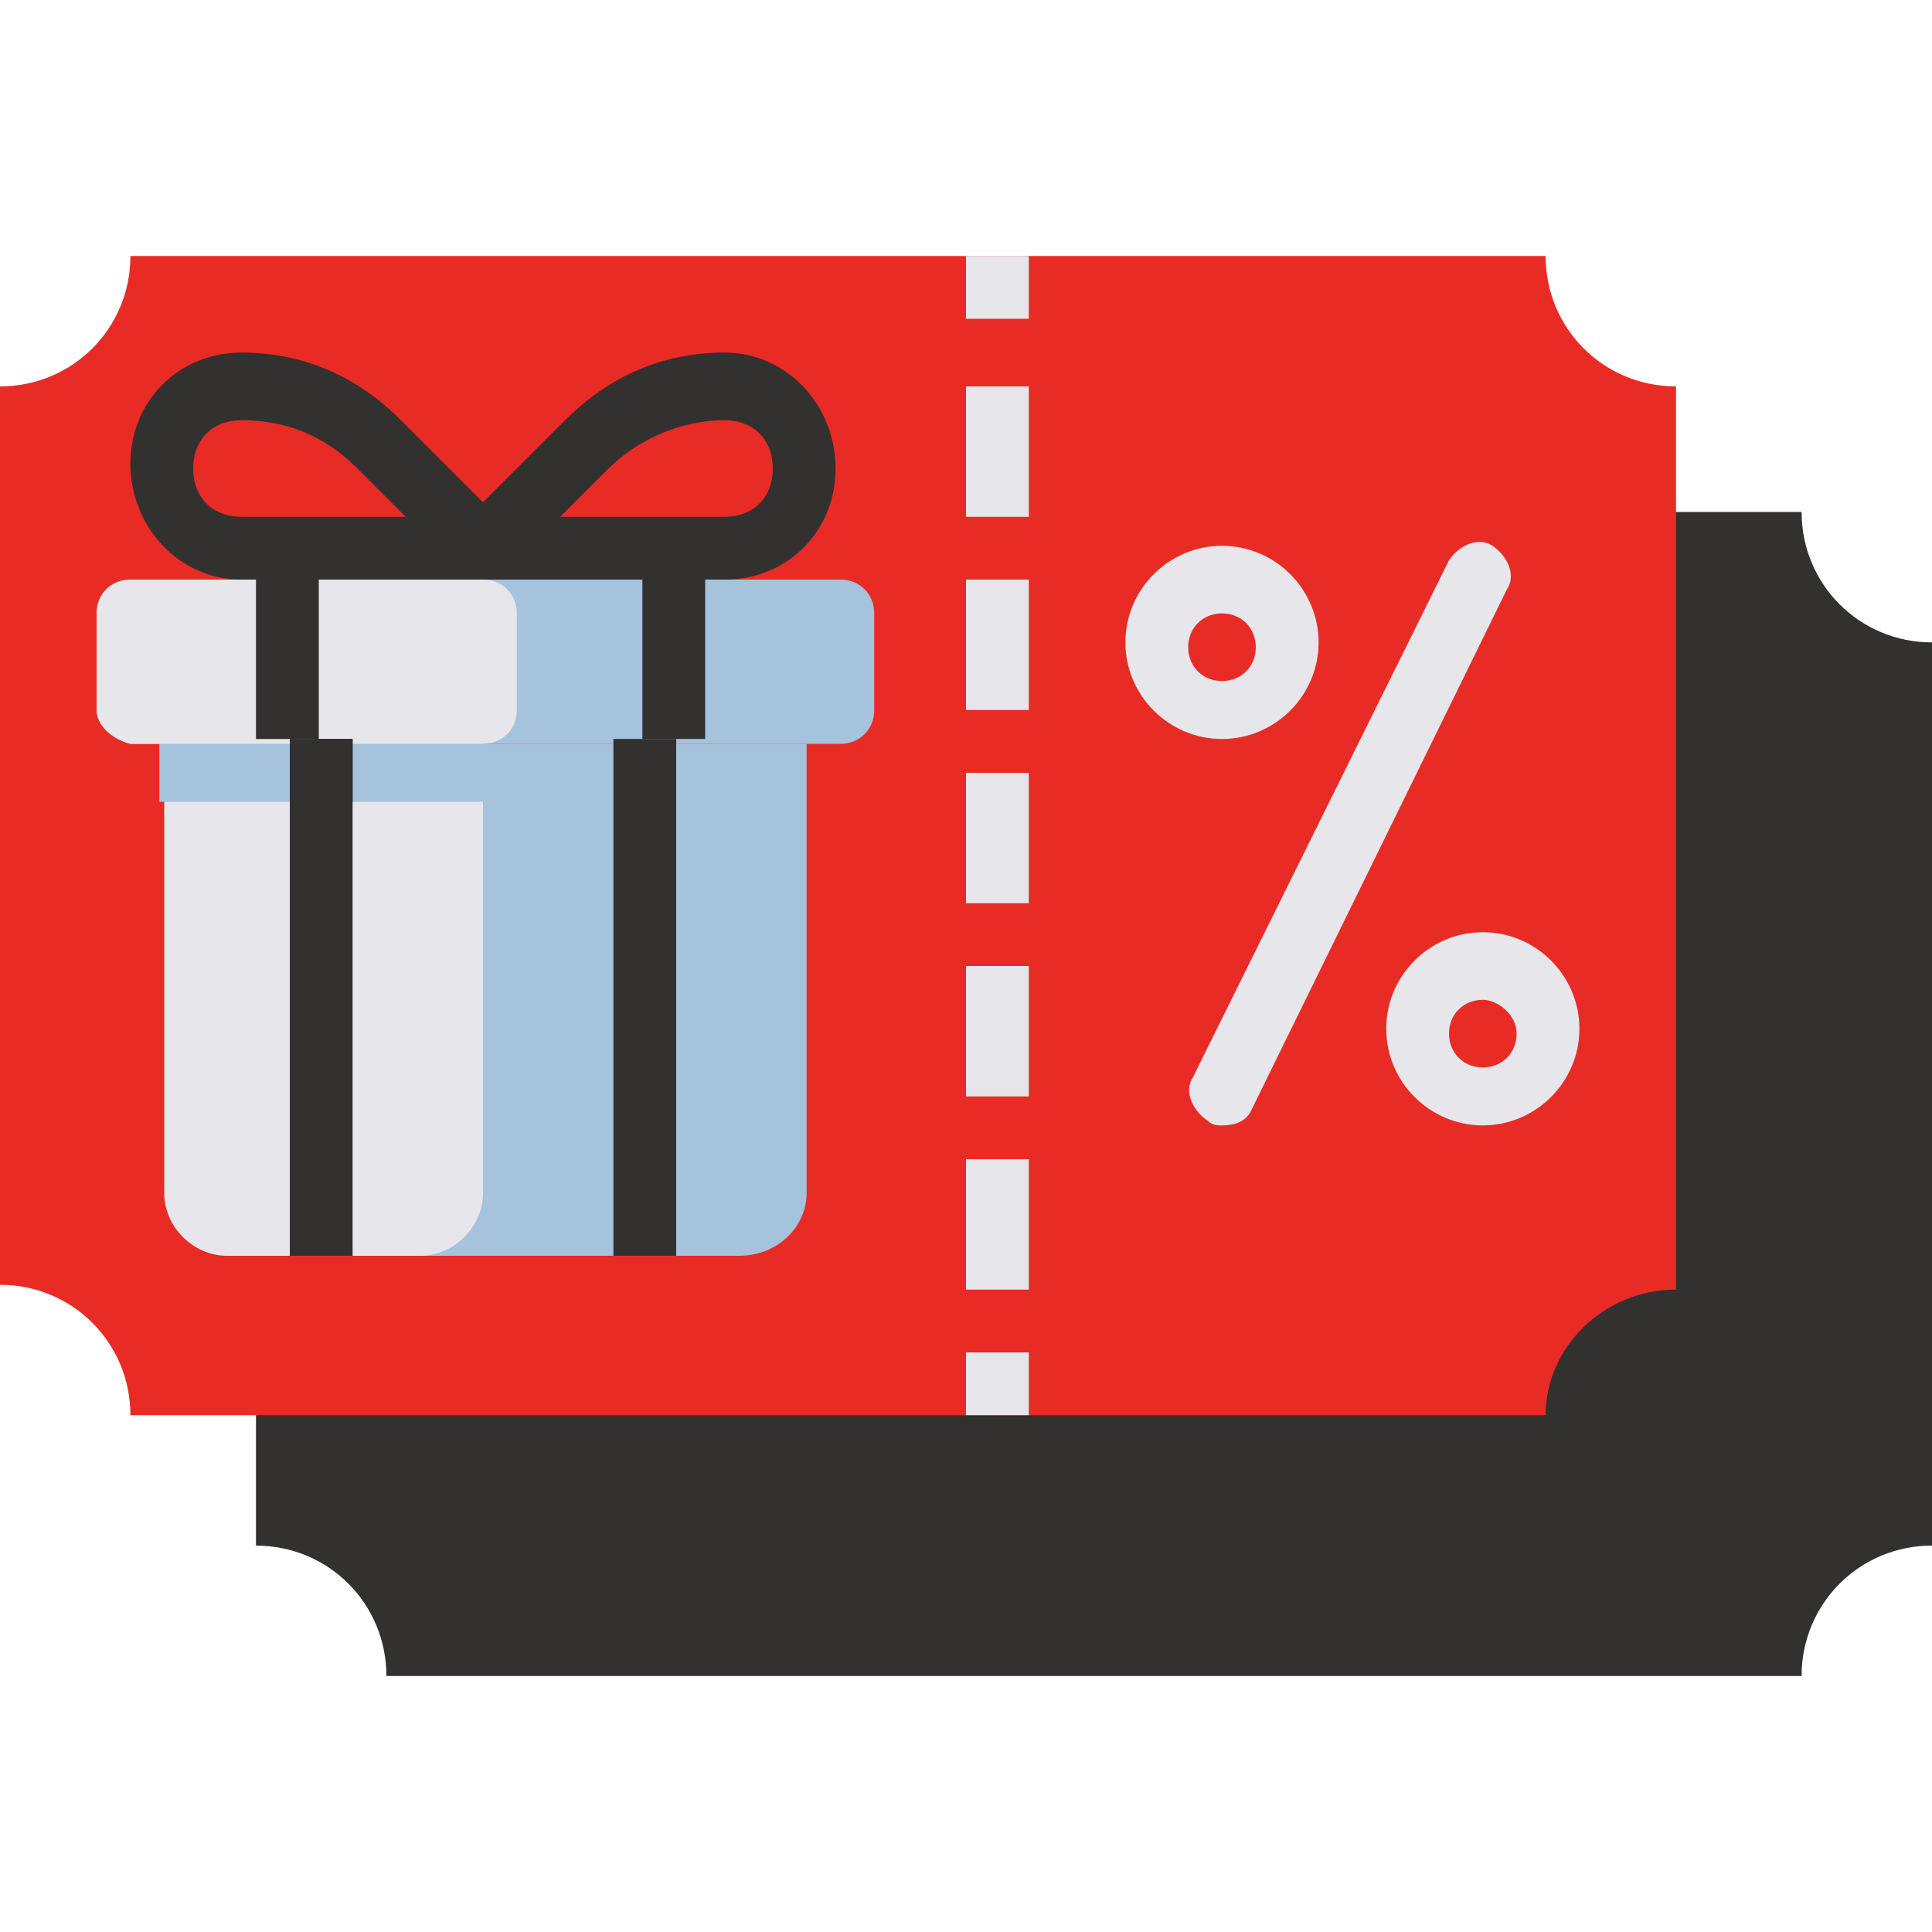 <?xml version="1.0" encoding="utf-8"?>
<!-- Generator: Adobe Illustrator 25.4.1, SVG Export Plug-In . SVG Version: 6.00 Build 0)  -->
<svg version="1.1" id="Layer_1" xmlns="http://www.w3.org/2000/svg" xmlns:xlink="http://www.w3.org/1999/xlink" x="0px" y="0px"
	 width="40px" height="40px" viewBox="0 0 40 40" style="enable-background:new 0 0 40 40;" xml:space="preserve">
<style type="text/css">
	.st0{fill:#333030;}
	.st1{fill:#E92B26;}
	.st2{fill:#A5C3DC;}
	.st3{fill:#E6E6EB;}
</style>
<g>
	<path class="st0" d="M37.3,34.7H8C8,33.2,6.8,32,5.3,32V13.3c1.5,0,2.7-1.2,2.7-2.7h29.3c0,1.5,1.2,2.7,2.7,2.7V32
		C38.5,32,37.3,33.2,37.3,34.7z"/>
</g>
<g>
	<path class="st1" d="M32,29.3H2.7c0-1.5-1.2-2.7-2.7-2.7V8c1.5,0,2.7-1.2,2.7-2.7H32C32,6.8,33.2,8,34.7,8v18.7
		C33.2,26.7,32,27.9,32,29.3z"/>
</g>
<g>
	<g>
		<path class="st2" d="M15.3,26H6c-0.7,0-1.3-0.6-1.3-1.3v-9.3h12v9.3C16.7,25.4,16.1,26,15.3,26z"/>
	</g>
	<g>
		<path class="st3" d="M8.7,26h-4c-0.7,0-1.3-0.6-1.3-1.3v-9.3H10v9.3C10,25.4,9.4,26,8.7,26z"/>
	</g>
	<g>
		<path class="st2" d="M3.3,15.3H10v1.3H3.3V15.3z"/>
	</g>
	<g>
		<path class="st2" d="M2.7,12h14.7c0.4,0,0.7,0.3,0.7,0.7v2c0,0.4-0.3,0.7-0.7,0.7H2.7C2.3,15.3,2,15,2,14.7v-2
			C2,12.3,2.3,12,2.7,12z"/>
	</g>
	<g>
		<path class="st3" d="M2.7,12H10c0.4,0,0.7,0.3,0.7,0.7v2c0,0.4-0.3,0.7-0.7,0.7H2.7C2.3,15.3,2,15,2,14.7v-2C2,12.3,2.3,12,2.7,12
			z"/>
	</g>
	<g>
		<path class="st0" d="M6,15.3h1.3V26H6V15.3z"/>
	</g>
	<g>
		<path class="st0" d="M6,15.3h1.3v1.3H6V15.3z"/>
	</g>
	<g>
		<path class="st0" d="M5.3,12h1.3v3.3H5.3V12z"/>
	</g>
	<g>
		<path class="st0" d="M13.3,12h1.3v3.3h-1.3V12z"/>
	</g>
	<g>
		<path class="st0" d="M12.7,15.3H14V26h-1.3V15.3z"/>
	</g>
	<path class="st0" d="M15,7.3c-1.3,0-2.4,0.5-3.3,1.4L10,10.4L8.3,8.7C7.4,7.8,6.3,7.3,5,7.3c-1.3,0-2.3,1-2.3,2.3S3.7,12,5,12h10
		c1.3,0,2.3-1,2.3-2.3S16.3,7.3,15,7.3z M5,10.7c-0.6,0-1-0.4-1-1c0-0.6,0.4-1,1-1c0.9,0,1.7,0.3,2.4,1l1,1H5z M15,10.7h-3.4l1-1
		c0.6-0.6,1.5-1,2.4-1c0.6,0,1,0.4,1,1S15.6,10.7,15,10.7z"/>
</g>
<g>
	<g>
		<path class="st3" d="M20,8h1.3v2.7H20V8z"/>
	</g>
	<g>
		<path class="st3" d="M20,5.3h1.3v1.3H20V5.3z"/>
	</g>
	<g>
		<path class="st3" d="M20,28h1.3v1.3H20V28z"/>
	</g>
	<g>
		<path class="st3" d="M20,12h1.3v2.7H20V12z"/>
	</g>
	<g>
		<path class="st3" d="M20,16h1.3v2.7H20V16z"/>
	</g>
	<g>
		<path class="st3" d="M20,20h1.3v2.7H20V20z"/>
	</g>
	<g>
		<path class="st3" d="M20,24h1.3v2.7H20V24z"/>
	</g>
</g>
<g>
	<path class="st3" d="M25.3,15.3c-1.1,0-2-0.9-2-2s0.9-2,2-2c1.1,0,2,0.9,2,2S26.4,15.3,25.3,15.3z M25.3,12.7
		c-0.4,0-0.7,0.3-0.7,0.7c0,0.4,0.3,0.7,0.7,0.7s0.7-0.3,0.7-0.7C26,13,25.7,12.7,25.3,12.7z"/>
</g>
<g>
	<path class="st3" d="M30.7,23.3c-1.1,0-2-0.9-2-2c0-1.1,0.9-2,2-2c1.1,0,2,0.9,2,2C32.7,22.4,31.8,23.3,30.7,23.3z M30.7,20.7
		c-0.4,0-0.7,0.3-0.7,0.7s0.3,0.7,0.7,0.7s0.7-0.3,0.7-0.7S31,20.7,30.7,20.7z"/>
</g>
<g>
	<path class="st3" d="M25.3,23.3c-0.1,0-0.2,0-0.3-0.1c-0.3-0.2-0.5-0.6-0.3-0.9l5.3-10.7c0.2-0.3,0.6-0.5,0.9-0.3
		c0.3,0.2,0.5,0.6,0.3,0.9L25.9,23C25.8,23.2,25.6,23.3,25.3,23.3z"/>
</g>
</svg>
